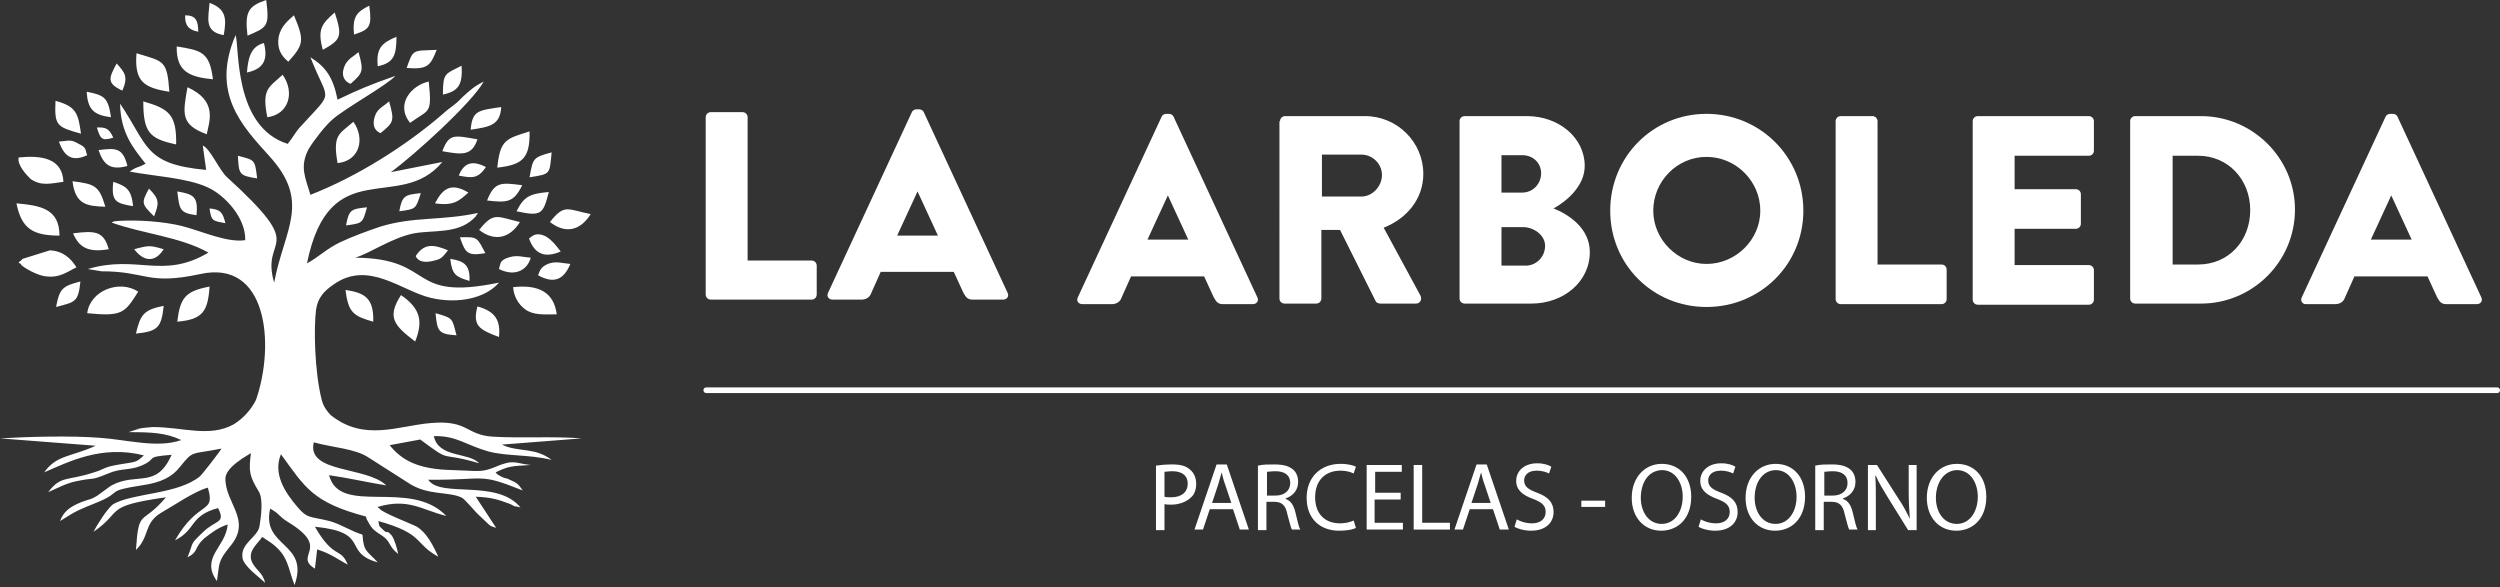 <svg xmlns="http://www.w3.org/2000/svg" xmlns:xlink="http://www.w3.org/1999/xlink" id="Capa_1" x="0px" y="0px" viewBox="0 0 441.4 103.7" style="enable-background:new 0 0 441.4 103.7;" xml:space="preserve"><rect x="0" y="0" width="441.4" height="103.7" fill="#333333" stroke="none"/><style type="text/css">	.st0{fill-rule:evenodd;clip-rule:evenodd;fill:#FFFFFF;}	.st1{fill:#FFFFFF;}	.st2{fill:#FFFFFF;stroke:#FFFFFF;stroke-linecap:round;stroke-miterlimit:10;}</style><path class="st0" d="M50.8,25.4c-9.6-3-8.5-17.1-9.2-19.2c-4.4,10.2,1.1,16,5.9,21.3c7.5,8.2,2.7,12.9,0.9,22.4 c-2.5-8.6,6.4-5.2-8.3-18.6c-1.3-1.1-3-5.1-4.3-5.6l0.6,4.3c-11-1-10.2-4.3-15.2-11.7c0.1,5.2,2.3,7.8,4.5,10.6 c-1.4,0.8-1.4,0.4-2.8,1.4c4.2,0.8,10.2,1.1,13.8,2.8c2.9,1.3,6.7,5.3,6.6,9.3c-3.2,0.5-7.7-1.6-11.2-2.5c-3.3-0.8-7.7-1.1-11.1-0.9 c-1.3,0.1-0.8,0.1-1.3,0.3c5.6,2,12.1,2.5,17.1,5.3c-8.1,4.8-12.5,0.3-21.3,2.9l2.4,0.4c8.1,0,8,2.5,17.4,0.5 c11.9-2.7,13.3,12.4,9.9,22.2c-0.9,1.8-2.3,3.3-3.9,4.3c-4.3,2.4-9,0.5-14.3,0.5c-0.9,0.1-1.8,0.1-2.5,0.3c-2.1,0.4,2-0.5-0.9,0.3 l-0.9,0.3c4,0,6.6,0.1,9.3,1.4c-4.2,1.5-9.7-0.1-14.4-0.4C12.6,76.9,4.9,77.1,0,77.4l16.9,1.3c-4.4,2-6.9,1.6-9.1,4.7 c4.2-1.8,10.1-4.9,17.6-3c-1.4,1.3-1.3,1.1-4.3,1.6c-3,0.5-2.5,0.8-4.5,1.4c-4.9,1.6-5.8,0.5-8.1,3.5c1.4-0.6,3-1.5,4.8-1.9 c3.7-0.8,2.4,0,5.8-1.4c2.3-1,3.8-0.5,5.9-1.4c3-1.3,0.3-1.5,5.3-1.9c-2.7,6.1-6.1,3-10.6,5.4c-0.5,0.3-1.5,1.1-2.5,1.8 c-1.3,0.8-1.1,0.5-2.7,1.1c-2.3,0.9-3.3,1.8-3.9,3.4c3.3-2.1,3.2-1.9,6.8-3.4c4.3-1.8,1.1-1.9,7.6-2.9c3.5-0.5,5.4-1.5,6.8-3.3 c2.4-3,1.9-2.1,7.3-3.2c-0.1,0.3-3.5,4.7-3.8,4.9c-3.9,3.2-11.7,2.9-15.3,4.9c-1.1,0.8-3,3.9-3.5,4.9c5.4-3.7,1.6-4.5,12.8-6.1 c-4.3,5.1-4.8,1.8-5.3,9.3c2.5-2.4,1.3-4.7,4.5-6.6c2.3-1.3,5.9-3.8,8.2-4.4c1.4,4.8-1.6,2-5.8,9.3c3.8-1.9,2.5-4.3,7.6-5.7 c1.4,2.8-0.4,2-2.7,4.3c-2.4,2.3-1.5,1.5-2.7,4.4c2-1,1.1-1.6,2.9-3.3c1.3-1,2.4-1.9,4.2-2.5c-0.3,4-4.9,5.8-1.9,10 c0.5-3.2,0.1-3.4,2.3-6.1c4-4.7-0.9-7.6-0.8-12.1c0.1-1.3,1.6-2.5,2.9-3.4l1.6-1c-0.4,3.2-0.3,4,1.4,6.8c0.8,1.3,0.4,4.5,0.1,6.2 c-0.4,1.9-3.3,2.9-3,5.4c0.1,1.5,3,3.5,4,4.5c-0.4-1.9-1.8-2.3-2.4-3.9c-0.6-1.8,1.1-3,1.9-4.2l1.5,1c3.2,2.3,3,4.5,4.2,7.5 c2.7-7.6-5.9-6.6-4.3-13.5c1.8,1,1.4,1.3,3.2,2.4c7.7,4.7,0.8,5.8,4.7,8.2l0.4-3.4c2.5,0.8,3.7,1.8,5.4,2.7 c-1.3-3.2-2.4-0.8-5.8-6.7c10,1,4.7,4.5,11.1,6.3c-1.9-2.1-2.5-1.8-2.7-4.9c-2-0.6-3.7-1.8-5.8-2.4c-3.7-0.9-3.9-0.4-5.7-2.5 c-2.3-2.7-4.3-5.9-2.9-9.3c4.3,5.9,5.6,8.5,15,11c0.1,0.1,0.1,0.3,0.1,0.4c0.9,1.6,0.9,1.8,2.8,3c1.5,1,1.1,1.9,2.8,3.2 c-0.1-0.6-0.6-2.5-1.1-3.2c-1.1-1.3-0.6-0.1-1.6-1.1c-0.9-0.9-0.5-0.3-0.8-1.5c8.2,2.3,6.2,3.9,10.6,6.3c-0.9-1.9-2-4.2-3.8-5.3 c-0.9-0.5-6.2-2.5-6.6-3.2c0-0.1-0.3-0.1-0.3-0.3c5.4-1.6,7.7,0.5,12.1,1.6c-6.4-6.7-18.8,0.1-20.7-7.2c3.5,0.5,6.9,1.3,10.1,1.8 c-3.5-3.4-14.1-2.1-12.8-7.6c3.7,1,7.3,1.1,9.7,2.7l6.9,4.4c3.5,2.4,7.3,1.5,9.6,2.7c0.6,0.4,2,2.1,2.7,2.8l2,1.9 c0.5,0.4,0.4,0.3,1.3,0.6L84,87.7c2.7,0.1,4,0.5,6.1,1.3c1.6,0.8,0,0.1,1.8,0.6c-4.2-5.1-14.1-1.6-16.3-4.9 c10.5,0.1,8.7-1.3,16.7,1.9c-0.8-1.1-0.9-1.3-2.3-1.9c-0.8-0.4-0.5-0.1-1.4-0.5c-1.6-0.9-0.5-0.3-1.1-0.8c2.3-1.1,2.7-1.1,6.2-1.3 c-2.9-0.3-2.9-1.1-6.4,0.4c-2.4,1-3.2,0.6-7.3,0.5c-6.4-0.1-9.2-1.9-11.2-4.4l5.4-1c5.9,4.4,3,2,10.4,4.2c-1.8-2-7.2-0.9-8-4.8 c4-0.1,5.7,1.6,9.6,2.7c3.4,0.9,7.1,0.5,11.2,1.5c-3-2.3-5.9-1.3-8.8-2.7l14.1-1.1c-5.3-0.4-10.5,0-15.7-0.3c-4.8-0.3-4.3-3-11-2.4 c-5.8,0.5-11.7,3.3-17.6-1.4c-0.6-0.6-1.3-1.5-1.6-2.7c-1.3-5.2-1.4-12.8-1-15.9c0.3-2.1,1.4-3.3,3-4.4c6.2-4.5,12.1,1.1,17.3,2.3 c4.7,1.1,9.6,0.1,12-2.7c-16.4,3.4-11-4.3-25.4-4.4c2.7-0.8,6.4-3.5,10.4-4.3c3.4-0.6,7.6,0.1,10.4-2.5c0.9-0.9,0.1,0,0.9-1.1 C77.9,39,73.1,38.2,67.2,40c-2.4,0.8-5.1,1.8-7.2,2.8c-2.3,1.1-3.9,2.7-5.8,3.7c4-19.7,16.4-8.8,23.9-17.9L69,30.4 c3.9-2.8,14.4-12.3,16.4-16c-1.6,0.8-2.4,1.5-3.8,2.8c-1.4,1.5-2,1.6-3.4,2.9C71.6,25.8,63,31.2,54.8,34.4c-0.8-2.9-2-4.9-0.3-8.1 c0.9-1.5,3-4.2,4.2-5.2c2.1-1.9,9.7-6.1,11.1-7.7c-4.3,1.5-6.7,2.5-10.2,4.2c-0.8-4-2.1-5.8-4.8-7.5c3.2,8.2,4.3,5.6-1.5,12 C52.2,23.2,52,23.9,50.8,25.4L50.8,25.4z M21.6,16c1.1-2.5,0.4-3.2-1-4.8C19.2,13.8,18.8,14.7,21.6,16L21.6,16z M47.2,20.7 c3.8-0.5,4.9-4.4,2.7-7.5C47.4,15.5,46.2,15.7,47.2,20.7L47.2,20.7z M61.1,39.8c3-0.4,2.9-0.4,3.7-3.2C62,36.9,61.6,37,61.1,39.8 L61.1,39.8z M88.1,59.5c0.3-2.9-0.6-4.5-3.8-5.4C83.4,57.5,84.6,58.2,88.1,59.5L88.1,59.5z M82.9,49.6c0.1-2.8-0.9-3.5-3.4-3.9 C79.8,48.5,80.5,48.9,82.9,49.6L82.9,49.6z M85.7,44.7c-1.5-2.8-1.3-2.9-4.5-2.8C82.2,44.8,82.6,45.2,85.7,44.7L85.7,44.7z  M93.4,42.1c1,2.8,2.8,3.5,5.6,2.3c-0.8-1-1.5-2-2.7-2.7C94.6,40.9,94,41.7,93.4,42.1L93.4,42.1z M97.1,39.2 c2.7,2.1,5.3,1.6,7.2-1.4C100.2,37,99.7,35.9,97.1,39.2L97.1,39.2z M83.1,22.9c3.4-0.5,5.2-0.8,5.4-4C84.4,19.5,83.4,19.5,83.1,22.9 L83.1,22.9z M61.9,14.8c2.1-1.9,2.4-2.1,1.4-5.6c-0.9,0.8-1.6,1-2.3,2.1C59.6,14.1,61.9,14.8,61.9,14.8L61.9,14.8z M57,8.8 c3.2-1.8,3.5-2.3,2.1-6.6C56.8,4.2,56,5.2,57,8.8L57,8.8z M14.3,23.6c-0.5-3.7-0.9-4.8-4.5-5.8C9.6,22.2,10,22.4,14.3,23.6 L14.3,23.6z M22.5,29.3c-0.8-3.2-2-3.2-5.1-2.8C18.3,29.2,19.6,30.1,22.5,29.3L22.5,29.3z M27.2,38.2c0.9-2.3,1-3-0.9-4.9 C24.9,35.9,25,36,27.2,38.2L27.2,38.2z M20,24.3c-0.8-1.8-1.5-1.8-2.9-1.8C17.7,24.4,17.9,25,20,24.3L20,24.3z M35,5.6 c0-1.9-0.4-2.9-2.3-2.9C32.6,4.3,33.2,5.3,35,5.6L35,5.6z M39.8,39.4C39.3,37.5,39,37,37,36.8C37.3,39,37.5,39,39.8,39.4L39.8,39.4z  M43.6,12.8c2.8-0.6,3.8-2.1,3-5.2C44.2,8.2,43.8,10.4,43.6,12.8L43.6,12.8z M91.2,37.3c4.5,1,4.7,0.4,5.7-3.4 C93.5,34.2,92.5,34.7,91.2,37.3L91.2,37.3z M70.5,37.3c3-0.4,2.9-0.4,3.8-3.2C71.5,34.4,71,34.5,70.5,37.3L70.5,37.3z M23.7,44 c1.4,1.9,3.5,2.7,5.2,0C26.5,43.3,26.3,43.3,23.7,44L23.7,44z M81,31c2.5,0.5,3.4,0.5,4.8-1.5C83.3,28.2,81.9,28.8,81,31L81,31z  M80.6,59.2c-0.8-3-0.5-3-3.7-3.9C77.2,58.5,77.4,59,80.6,59.2L80.6,59.2z M45.4,31.5c-0.4-3.4-0.4-3.2-3.4-4 C42.2,30.7,42.1,31,45.4,31.5L45.4,31.5z M62.5,6.1c2.8-0.9,3.2-1.4,2.7-5.1C63,2.1,62.2,2.9,62.5,6.1L62.5,6.1z M23.5,36.4 c-0.3-2.9-1.1-3.5-3.5-4.3C19.6,35.6,20.5,35.9,23.5,36.4L23.5,36.4z M34.7,38c0.3-3.3-0.5-3.7-3.4-4.2C31.7,37,31.7,37.6,34.7,38 L34.7,38z M15.4,27.4c-0.4-0.9,0-1.3-1.5-2c-1.5-0.9-1.8-0.5-3.5-0.4C11.2,27.2,12.4,28.8,15.4,27.4L15.4,27.4z M93.5,31.3 c3.8-0.6,3.5-0.5,3.9-4.4C94.1,27.8,94.1,27.9,93.5,31.3L93.5,31.3z M76.8,35.9c3.4,0.5,4.3-0.5,5.9-1.9 C79.7,32.2,78.2,33.2,76.8,35.9L76.8,35.9z M78.2,16.7c2.8-0.6,3.5-1.8,3.3-5.1C78.6,13.1,78.2,12.8,78.2,16.7L78.2,16.7z M9.9,54.2 c3.4-0.9,3.9-0.8,4.3-4.5C11,50.5,10.5,51,9.9,54.2L9.9,54.2z M66.7,11.7c2.8-0.6,3.3-1.9,3.3-5.2C67.3,7.6,66.4,8.6,66.7,11.7 L66.7,11.7z M73.4,45.2c0,0,0.4,1.6,3.3,0.8c1.3-0.3,1.4-0.6,2.4-1.8C76.3,43,74.8,43.1,73.4,45.2L73.4,45.2z M19.6,20.7 c-0.5-3.4-1.1-3.9-4.3-4.5C15.5,19.3,16.5,20.3,19.6,20.7L19.6,20.7z M71.8,12c3.7,0.3,4.2-0.4,5.3-3.2C72.8,9,73,8.6,71.8,12 L71.8,12z M88.1,47.5c3,1.5,5.1,0,5.6-2c-1.4-0.1-2.3-0.5-3.7-0.1C88.2,45.9,88.4,46.5,88.1,47.5L88.1,47.5z M67.2,23.5 c2.3-1.9,2.5-2.1,1.5-5.6c-1,0.9-1.6,1-2.3,2.1C65.1,22.9,67.2,23.5,67.2,23.5L67.2,23.5z M95,48.6c2.7,1.5,4.5,0.9,5.7-2 c-1.3-0.1-2.4-0.5-3.7-0.1C95.3,47.1,95.3,48,95,48.6L95,48.6z M39.5,6.2C40,3.4,40,1.6,37,0.5C36.8,3.2,36,5.6,39.5,6.2L39.5,6.2z  M86,35.4c3.5,0.4,4.7,0.4,6.2-2.7C88.4,32.2,87.3,32.1,86,35.4L86,35.4z M78.1,26.7c3.4,0.6,5.2,0.9,6.2-2.1 C80.2,23.9,79.3,23.5,78.1,26.7L78.1,26.7z M19.2,44c-0.9-3.2-2.4-3.3-6.3-2.8C14,43.8,15.7,44.6,19.2,44L19.2,44z M24,58.9 c3.8-0.4,4.5-1,4.9-4.9C25.4,54.7,24.8,55.5,24,58.9L24,58.9z M18.6,36.5c-1.1-3.7-1.8-4-5.8-4.5C13.3,36.1,15.3,36.4,18.6,36.5 L18.6,36.5z M43.7,6.3C47.2,4.8,47.6,4.7,47,0C43.8,1.1,43.2,2.1,43.7,6.3L43.7,6.3z M65.9,56.8c0.1-4-1.3-5.1-4.9-5.6 C61.5,55.2,62.4,55.8,65.9,56.8L65.9,56.8z M84.6,40.6c2.7,2.1,5.4,1.5,7.2-1.4C87.8,38.3,87.2,37.3,84.6,40.6L84.6,40.6z  M59.6,28.8c3.9-0.4,4.9-4.3,2.8-7.3C59.9,23.7,58.7,23.7,59.6,28.8L59.6,28.8z M50.9,10.9c2.7-3,2.9-3.7,1-8.2 c-1,0.9-2.3,1.9-2.7,3.8C48.9,8.5,49.5,9.7,50.9,10.9L50.9,10.9z M31.3,56.8c4.5-0.4,5.4-1.8,5.7-6.2C32.7,51.4,31.8,52.6,31.3,56.8 L31.3,56.8z M72.4,21.7c3.4-2.5,3.9-1.4,3.3-7.3C72.8,15,69.7,18.3,72.4,21.7L72.4,21.7z M87.8,29.6c4.4-0.5,5.8-1.6,5.7-6.4 C89.4,24.5,88.3,24.6,87.8,29.6L87.8,29.6z M73.3,60.3c1.4-3.5,1-5.8-2.5-8.2C68.3,56,69.5,57.4,73.3,60.3L73.3,60.3z M37.6,14 c-0.6-4.8-2-5.1-6.4-5.8C31.1,12.6,33.4,13.6,37.6,14L37.6,14z M36.5,23.7c0.5-2.4,1.9-5.9-3.4-8.3C32.3,20,31.8,22,36.5,23.7 L36.5,23.7z M29.9,16.2c-0.4-5.7-1-5.3-5.8-6.8C23.7,14.4,25.4,15.5,29.9,16.2L29.9,16.2z M98.3,55.5c-0.5-3.9-3.2-5.3-7.7-4.8 c0.1,1.6,0.9,3,2.1,3.9C94.2,55.7,96,55.5,98.3,55.5L98.3,55.5z M3.3,27.8c-0.3,1.3,1.3,3,2.1,3.8c1.9,1.3,3.5,0.8,5.8,0.5 C11,27.9,7.3,27.4,3.3,27.8L3.3,27.8z M10.5,41.6c0-4.8-3.4-5.3-7.6-5.7C3.8,40.3,5.7,41.6,10.5,41.6L10.5,41.6z M31.1,25.5 c0.1-5.3-1.3-6.3-5.8-7.6C25.3,23.4,26.4,24.5,31.1,25.5L31.1,25.5z M15.4,55.3c6.2,0.6,6.6,0,9-3.8C21.1,49.3,15.9,51.3,15.4,55.3 L15.4,55.3z M3.3,46.4c0.1,0.1,0.4,0.1,0.4,0.3c0.1,0.3,2.8,2,4.5,2.1c2.4,0.3,3.8-0.9,5.3-1.6c-1-1.6-2.4-2.9-4.7-3L4,45.7 c-0.1,0.1-0.3,0.3-0.4,0.4C3.5,46.1,3.4,46.2,3.3,46.4L3.3,46.4z"></path><g>	<g>		<path class="st1" d="M204.2,82.2c0.7-0.1,1.6-0.2,2.8-0.2c1.5,0,2.5,0.3,3.2,1c0.6,0.5,1,1.4,1,2.4c0,1-0.3,1.9-0.9,2.4   c-0.8,0.8-2.1,1.3-3.5,1.3c-0.4,0-0.9,0-1.2-0.1v4.6h-1.5V82.2z M205.6,87.7c0.3,0.1,0.7,0.1,1.2,0.1c1.8,0,2.9-0.9,2.9-2.4   c0-1.5-1.1-2.2-2.7-2.2c-0.6,0-1.1,0.1-1.4,0.1V87.7z"></path>		<path class="st1" d="M213.6,89.9l-1.2,3.6h-1.5l3.9-11.5h1.8l3.9,11.5h-1.6l-1.2-3.6H213.6z M217.4,88.8l-1.1-3.3   c-0.3-0.7-0.4-1.4-0.6-2.1h0c-0.2,0.7-0.4,1.4-0.6,2.1l-1.1,3.3H217.4z"></path>		<path class="st1" d="M222.2,82.2c0.7-0.2,1.8-0.2,2.8-0.2c1.6,0,2.6,0.3,3.3,0.9c0.6,0.5,0.9,1.3,0.9,2.2c0,1.5-1,2.5-2.2,2.9v0.1   c0.9,0.3,1.4,1.1,1.7,2.3c0.4,1.6,0.6,2.7,0.9,3.1h-1.5c-0.2-0.3-0.4-1.3-0.8-2.7c-0.3-1.6-1-2.2-2.3-2.2h-1.4v5h-1.5V82.2z    M223.7,87.5h1.5c1.6,0,2.6-0.9,2.6-2.2c0-1.5-1.1-2.1-2.6-2.1c-0.7,0-1.2,0.1-1.5,0.1V87.5z"></path>		<path class="st1" d="M239.4,93.2c-0.5,0.3-1.6,0.5-3,0.5c-3.2,0-5.7-2-5.7-5.8c0-3.6,2.4-6,6-6c1.4,0,2.3,0.3,2.7,0.5l-0.4,1.2   c-0.6-0.3-1.4-0.5-2.3-0.5c-2.7,0-4.5,1.7-4.5,4.7c0,2.8,1.6,4.6,4.4,4.6c0.9,0,1.8-0.2,2.4-0.5L239.4,93.2z"></path>		<path class="st1" d="M247.2,88.2h-4.5v4.1h5v1.2h-6.4V82.1h6.2v1.2h-4.7V87h4.5V88.2z"></path>		<path class="st1" d="M249.6,82.1h1.5v10.2h4.9v1.2h-6.4V82.1z"></path>		<path class="st1" d="M259.5,89.9l-1.2,3.6h-1.5l3.9-11.5h1.8l3.9,11.5h-1.6l-1.2-3.6H259.5z M263.2,88.8l-1.1-3.3   c-0.3-0.7-0.4-1.4-0.6-2.1h0c-0.2,0.7-0.4,1.4-0.6,2.1l-1.1,3.3H263.2z"></path>		<path class="st1" d="M267.8,91.7c0.7,0.4,1.6,0.7,2.7,0.7c1.5,0,2.4-0.8,2.4-2c0-1.1-0.6-1.7-2.2-2.3c-1.9-0.7-3-1.6-3-3.2   c0-1.8,1.5-3.1,3.7-3.1c1.2,0,2,0.3,2.5,0.6l-0.4,1.2c-0.4-0.2-1.1-0.5-2.2-0.5c-1.6,0-2.2,0.9-2.2,1.7c0,1.1,0.7,1.6,2.3,2.2   c1.9,0.7,2.9,1.7,2.9,3.4c0,1.8-1.3,3.3-4,3.3c-1.1,0-2.3-0.3-2.9-0.7L267.8,91.7z"></path>		<path class="st1" d="M283.4,88.4v1.1h-4.2v-1.1H283.4z"></path>		<path class="st1" d="M298.6,87.7c0,3.9-2.4,6-5.3,6c-3,0-5.2-2.3-5.2-5.8c0-3.6,2.3-6,5.3-6C296.6,81.9,298.6,84.3,298.6,87.7z    M289.7,87.9c0,2.4,1.3,4.6,3.7,4.6c2.3,0,3.7-2.2,3.7-4.8c0-2.3-1.2-4.7-3.7-4.7C290.9,83.1,289.7,85.4,289.7,87.9z"></path>		<path class="st1" d="M300.3,91.7c0.7,0.4,1.6,0.7,2.7,0.7c1.5,0,2.4-0.8,2.4-2c0-1.1-0.6-1.7-2.2-2.3c-1.9-0.7-3-1.6-3-3.2   c0-1.8,1.5-3.1,3.7-3.1c1.2,0,2,0.3,2.5,0.6l-0.4,1.2c-0.4-0.2-1.1-0.5-2.2-0.5c-1.6,0-2.2,0.9-2.2,1.7c0,1.1,0.7,1.6,2.3,2.2   c1.9,0.7,2.9,1.7,2.9,3.4c0,1.8-1.3,3.3-4,3.3c-1.1,0-2.3-0.3-2.9-0.7L300.3,91.7z"></path>		<path class="st1" d="M318.7,87.7c0,3.9-2.4,6-5.3,6c-3,0-5.2-2.3-5.2-5.8c0-3.6,2.3-6,5.3-6C316.7,81.9,318.7,84.3,318.7,87.7z    M309.8,87.9c0,2.4,1.3,4.6,3.7,4.6c2.3,0,3.7-2.2,3.7-4.8c0-2.3-1.2-4.7-3.7-4.7C311,83.1,309.8,85.4,309.8,87.9z"></path>		<path class="st1" d="M320.6,82.2c0.7-0.2,1.8-0.2,2.8-0.2c1.6,0,2.6,0.3,3.3,0.9c0.6,0.5,0.9,1.3,0.9,2.2c0,1.5-1,2.5-2.2,2.9v0.1   c0.9,0.3,1.4,1.1,1.7,2.3c0.4,1.6,0.6,2.7,0.9,3.1h-1.5c-0.2-0.3-0.4-1.3-0.8-2.7c-0.3-1.6-1-2.2-2.3-2.2h-1.4v5h-1.5V82.2z    M322.1,87.5h1.5c1.6,0,2.6-0.9,2.6-2.2c0-1.5-1.1-2.1-2.6-2.1c-0.7,0-1.2,0.1-1.5,0.1V87.5z"></path>		<path class="st1" d="M329.8,93.5V82.1h1.6l3.7,5.8c0.9,1.3,1.5,2.5,2.1,3.7l0,0c-0.1-1.5-0.2-2.9-0.2-4.7v-4.8h1.4v11.5h-1.5   l-3.6-5.8c-0.8-1.3-1.6-2.6-2.1-3.8l-0.1,0c0.1,1.4,0.1,2.8,0.1,4.7v4.9H329.8z"></path>		<path class="st1" d="M350.7,87.7c0,3.9-2.4,6-5.3,6c-3,0-5.2-2.3-5.2-5.8c0-3.6,2.3-6,5.3-6C348.7,81.9,350.7,84.3,350.7,87.7z    M341.8,87.9c0,2.4,1.3,4.6,3.7,4.6c2.3,0,3.7-2.2,3.7-4.8c0-2.3-1.2-4.7-3.7-4.7C343.1,83.1,341.8,85.4,341.8,87.9z"></path>	</g></g><g>	<g>		<path class="st1" d="M190.3,52.5l14.8-31.9c0.1-0.3,0.5-0.5,0.8-0.5h0.5c0.3,0,0.7,0.2,0.8,0.5l14.8,31.9c0.3,0.6-0.1,1.2-0.8,1.2   H216c-0.9,0-1.2-0.3-1.7-1.2l-1.7-3.7h-12.9l-1.7,3.8c-0.2,0.6-0.8,1.1-1.7,1.1h-5.2C190.4,53.7,190,53.1,190.3,52.5z M209.8,42.3   l-3.6-7.8h0l-3.6,7.8H209.8z"></path>		<path class="st1" d="M226,21.4c0-0.5,0.4-0.9,0.9-0.9H241c5.7,0,10.3,4.6,10.3,10.2c0,4.4-2.9,7.9-7,9.5l6.5,12   c0.3,0.6,0,1.4-0.8,1.4h-6.3c-0.4,0-0.7-0.2-0.8-0.4l-6.3-12.6h-3.3v12.1c0,0.5-0.4,0.9-0.9,0.9h-5.6c-0.5,0-0.9-0.4-0.9-0.9V21.4   z M240.4,34.7c1.9,0,3.6-1.8,3.6-3.8s-1.7-3.6-3.6-3.6h-7v7.4H240.4z"></path>		<path class="st1" d="M257.7,21.4c0-0.5,0.4-0.9,0.9-0.9h11c5.6,0,10.2,3.8,10.2,8.8c0,3.6-3.3,6.3-5.5,7.5c2.5,1,6.4,3.4,6.4,7.7   c0,5.3-4.7,9.1-10.3,9.1h-11.8c-0.5,0-0.9-0.4-0.9-0.9V21.4z M268.8,34c1.8,0,3.3-1.5,3.3-3.4c0-1.9-1.5-3.2-3.3-3.2h-3.7V34   H268.8z M269.4,46.9c1.8,0,3.4-1.5,3.4-3.5c0-1.9-2-3.3-3.9-3.3h-3.8v6.8H269.4z"></path>		<path class="st1" d="M301.3,20.1c9.5,0,17.1,7.6,17.1,17.1s-7.6,17-17.1,17c-9.5,0-17-7.5-17-17S291.8,20.1,301.3,20.1z    M301.3,46.6c5.2,0,9.5-4.3,9.5-9.4c0-5.2-4.3-9.5-9.5-9.5c-5.2,0-9.4,4.3-9.4,9.5C291.9,42.3,296.2,46.6,301.3,46.6z"></path>		<path class="st1" d="M324.1,21.4c0-0.5,0.4-0.9,0.9-0.9h5.6c0.5,0,0.9,0.4,0.9,0.9v25.3h11.3c0.5,0,0.9,0.4,0.9,0.9v5.2   c0,0.5-0.4,0.9-0.9,0.9H325c-0.5,0-0.9-0.4-0.9-0.9V21.4z"></path>		<path class="st1" d="M348.3,21.4c0-0.5,0.4-0.9,0.9-0.9h19.6c0.5,0,0.9,0.4,0.9,0.9v5.2c0,0.5-0.4,0.9-0.9,0.9h-13.1v5.9h10.8   c0.5,0,0.9,0.4,0.9,0.9v5.2c0,0.5-0.4,0.9-0.9,0.9h-10.8v6.4h13.1c0.5,0,0.9,0.4,0.9,0.9v5.2c0,0.5-0.4,0.9-0.9,0.9h-19.6   c-0.5,0-0.9-0.4-0.9-0.9V21.4z"></path>		<path class="st1" d="M376.1,21.4c0-0.5,0.4-0.9,0.9-0.9h11.6c9.1,0,16.6,7.4,16.6,16.5c0,9.2-7.5,16.6-16.6,16.6H377   c-0.5,0-0.9-0.4-0.9-0.9V21.4z M388.1,46.7c5.4,0,9.2-4.2,9.2-9.6c0-5.4-3.9-9.6-9.2-9.6h-4.5v19.2H388.1z"></path>		<path class="st1" d="M406.4,52.5l14.8-31.9c0.1-0.3,0.5-0.5,0.8-0.5h0.5c0.3,0,0.7,0.2,0.8,0.5l14.8,31.9c0.3,0.6-0.1,1.2-0.8,1.2   h-5.3c-0.9,0-1.2-0.3-1.7-1.2l-1.7-3.7h-12.9l-1.7,3.8c-0.2,0.6-0.8,1.1-1.7,1.1h-5.2C406.5,53.7,406.1,53.1,406.4,52.5z    M425.8,42.3l-3.6-7.8h0l-3.6,7.8H425.8z"></path>	</g>	<g>		<g>			<path class="st1" d="M124.6,20.7c0-0.5,0.4-0.9,0.9-0.9h5.6c0.5,0,0.9,0.4,0.9,0.9V46h11.3c0.5,0,0.9,0.4,0.9,0.9V52    c0,0.5-0.4,0.9-0.9,0.9h-17.8c-0.5,0-0.9-0.4-0.9-0.9V20.7z"></path>			<path class="st1" d="M146.2,51.7L161,19.8c0.1-0.3,0.5-0.5,0.8-0.5h0.5c0.3,0,0.7,0.2,0.8,0.5l14.8,31.9c0.3,0.6-0.1,1.2-0.8,1.2    h-5.3c-0.9,0-1.2-0.3-1.7-1.2l-1.7-3.7h-12.9l-1.7,3.8c-0.2,0.6-0.8,1.1-1.7,1.1H147C146.3,52.9,145.9,52.3,146.2,51.7z     M165.6,41.6l-3.6-7.8h0l-3.6,7.8H165.6z"></path>		</g>	</g></g><line class="st2" x1="440.9" y1="68.9" x2="124.7" y2="68.9"></line></svg>